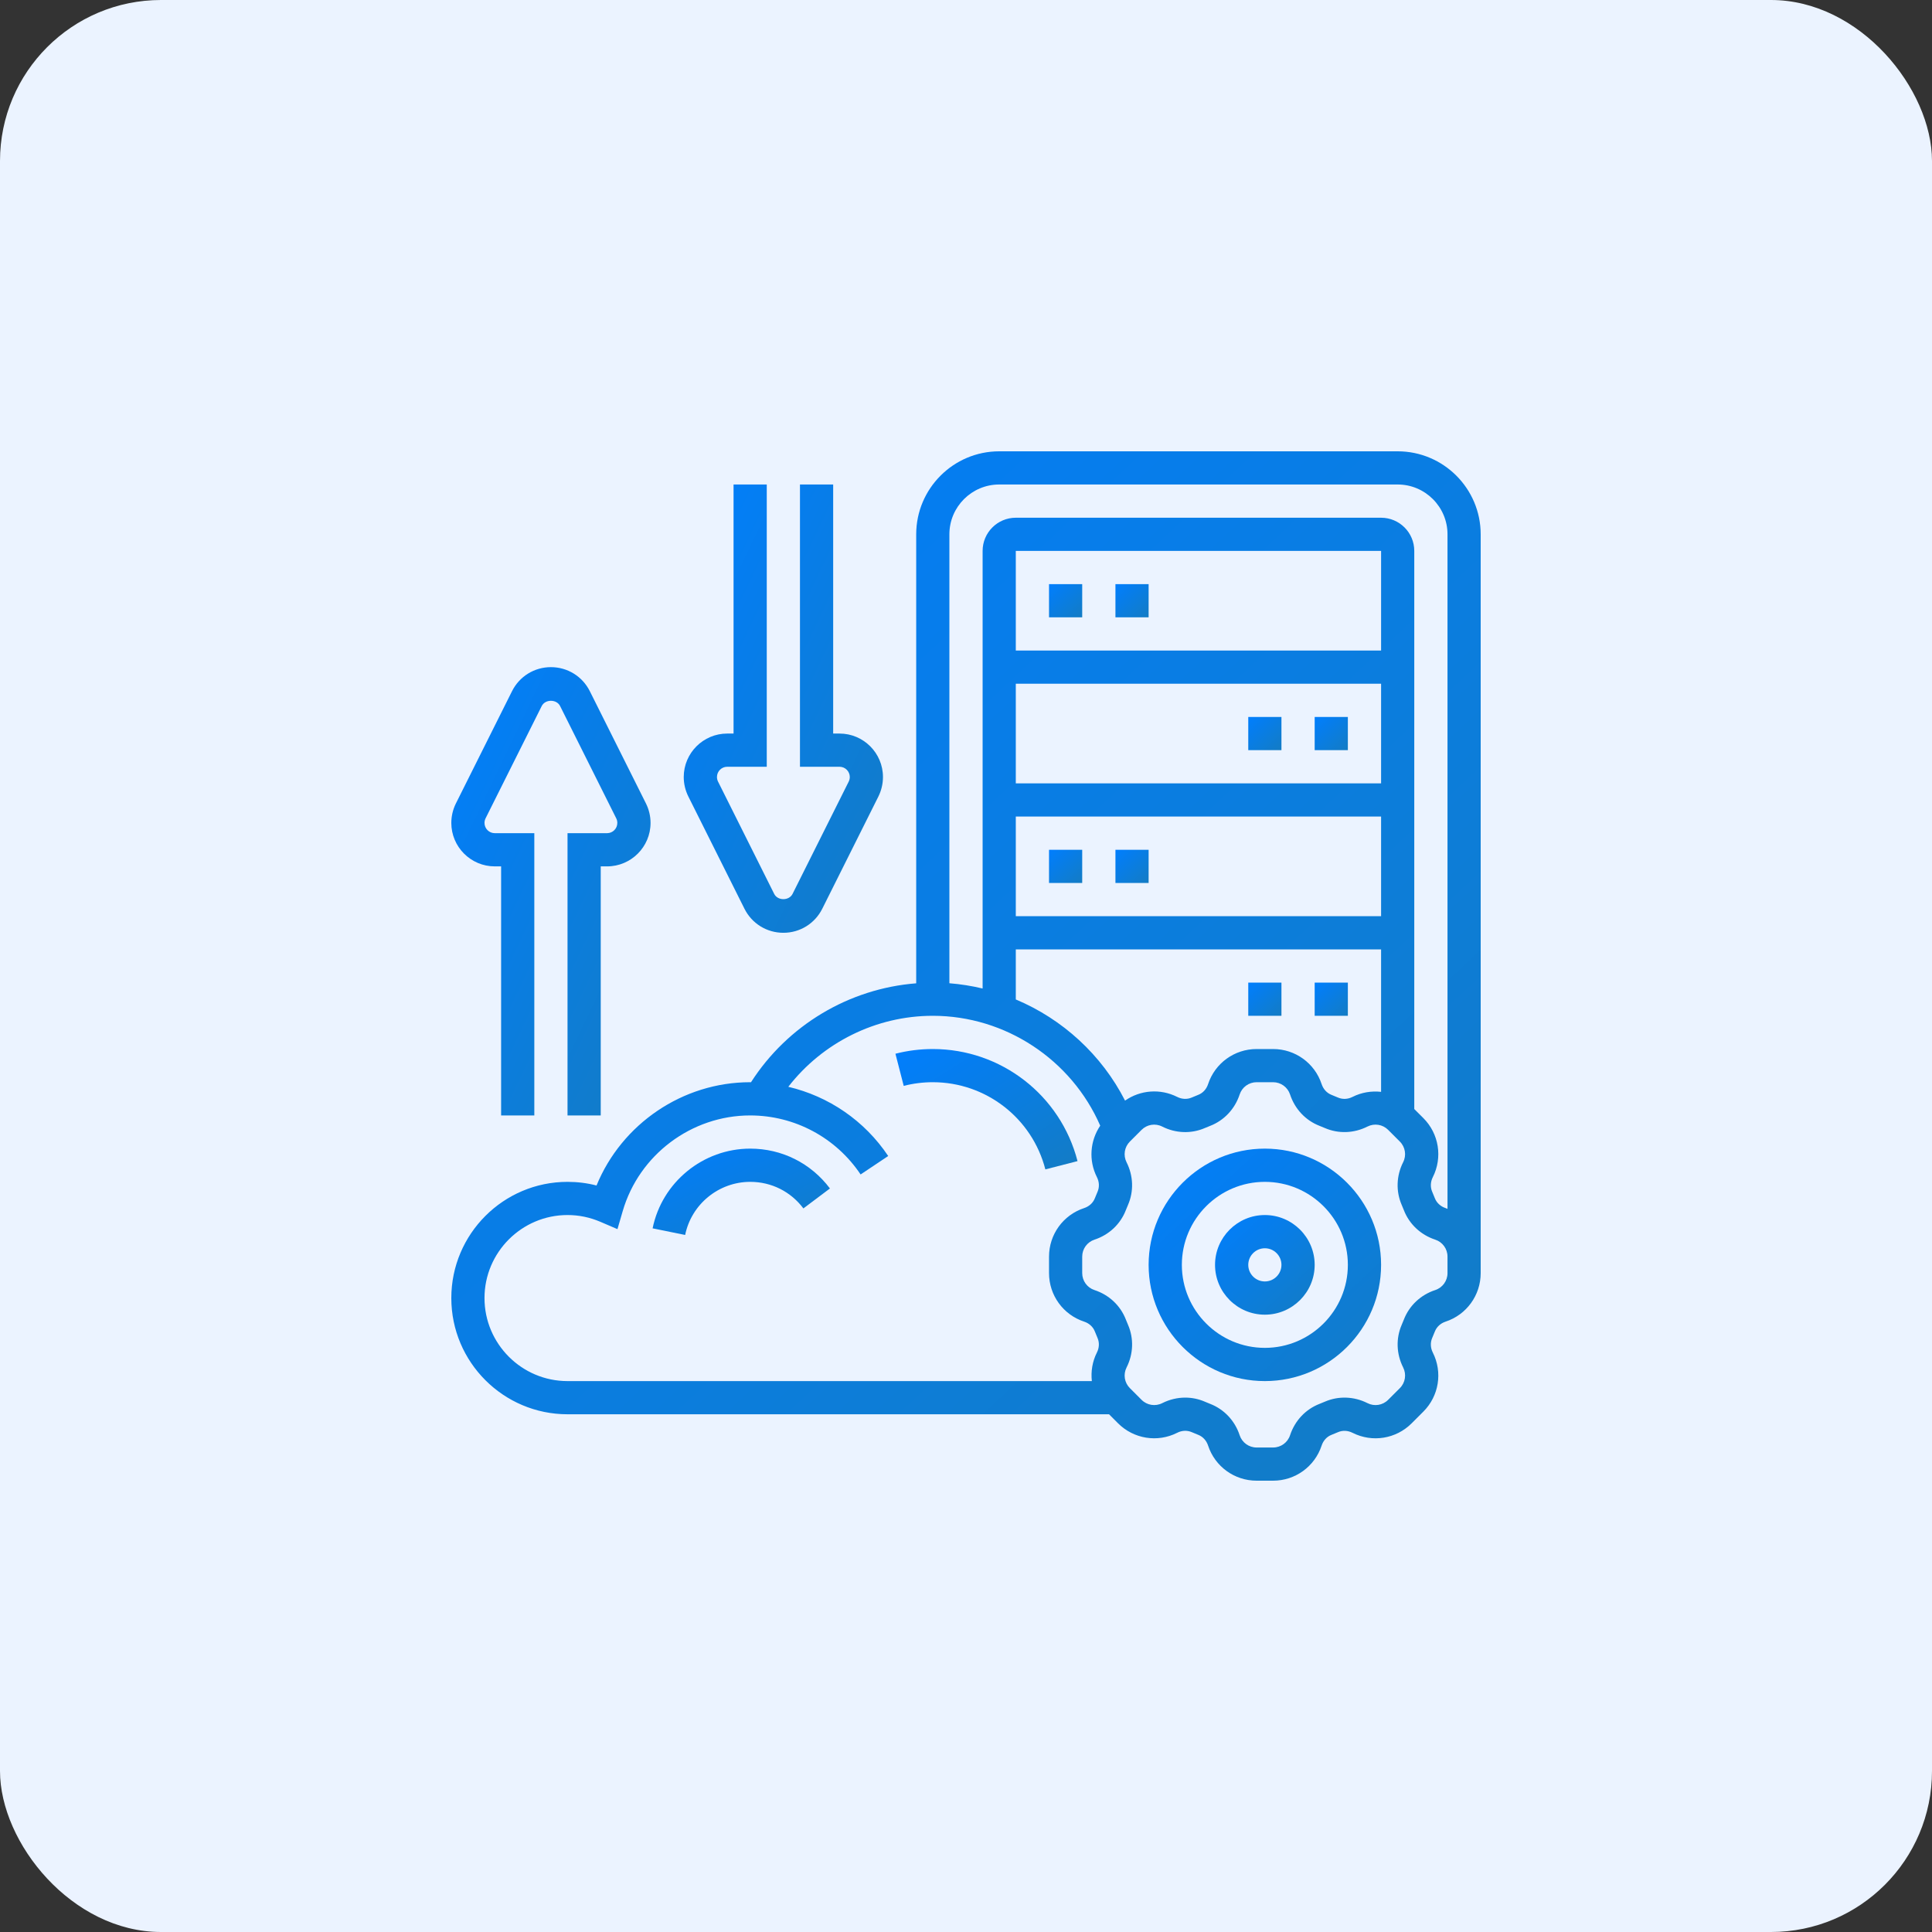 <svg width="80" height="80" viewBox="0 0 80 80" fill="none" xmlns="http://www.w3.org/2000/svg">
<rect x="0" y="0" width="80" height="80" fill="#333333" stroke="none"/>
<rect width="80" height="80" rx="6.667" fill="#EBF3FF"/>
<g clip-path="url(#clip0_603_14)">
<path d="M52.375 47.562C49.721 47.562 47.562 49.721 47.562 52.375C47.562 55.029 49.721 57.188 52.375 57.188C55.029 57.188 57.188 55.029 57.188 52.375C57.188 49.721 55.029 47.562 52.375 47.562ZM52.375 55.812C50.48 55.812 48.938 54.27 48.938 52.375C48.938 50.48 50.48 48.938 52.375 48.938C54.27 48.938 55.812 50.48 55.812 52.375C55.812 54.27 54.27 55.812 52.375 55.812Z" fill="url(#paint0_linear_603_14)"/>
<path d="M52.375 50.312C51.238 50.312 50.312 51.238 50.312 52.375C50.312 53.512 51.238 54.438 52.375 54.438C53.512 54.438 54.438 53.512 54.438 52.375C54.438 51.238 53.512 50.312 52.375 50.312ZM52.375 53.062C51.996 53.062 51.688 52.754 51.688 52.375C51.688 51.996 51.996 51.688 52.375 51.688C52.754 51.688 53.062 51.996 53.062 52.375C53.062 52.754 52.754 53.062 52.375 53.062Z" fill="url(#paint1_linear_603_14)"/>
<path d="M20.487 35.875H20.75V46.188H22.125V34.5H20.487C20.253 34.5 20.062 34.31 20.062 34.075C20.062 34.01 20.078 33.944 20.107 33.885L22.432 29.235C22.577 28.946 23.048 28.946 23.192 29.235L25.517 33.885C25.547 33.944 25.562 34.01 25.562 34.075C25.562 34.31 25.372 34.5 25.138 34.5H23.5V46.188H24.875V35.875H25.138C26.13 35.875 26.938 35.068 26.938 34.075C26.938 33.797 26.872 33.519 26.748 33.27L24.423 28.62C24.116 28.007 23.499 27.625 22.812 27.625C22.126 27.625 21.509 28.007 21.202 28.62L18.877 33.27C18.753 33.519 18.688 33.797 18.688 34.075C18.688 35.068 19.495 35.875 20.487 35.875Z" fill="url(#paint2_linear_603_14)"/>
<path d="M30.827 37.63C31.134 38.243 31.751 38.625 32.438 38.625C33.124 38.625 33.741 38.243 34.048 37.63L36.373 32.98C36.496 32.731 36.562 32.453 36.562 32.175C36.562 31.182 35.755 30.375 34.763 30.375H34.5V20.062H33.125V31.75H34.763C34.997 31.75 35.188 31.94 35.188 32.175C35.188 32.24 35.172 32.306 35.143 32.365L32.818 37.015C32.673 37.304 32.202 37.304 32.058 37.015L29.733 32.365C29.703 32.306 29.688 32.24 29.688 32.175C29.688 31.94 29.878 31.75 30.112 31.75H31.75V20.062H30.375V30.375H30.112C29.12 30.375 28.312 31.182 28.312 32.175C28.312 32.453 28.378 32.731 28.502 32.98L30.827 37.63Z" fill="url(#paint3_linear_603_14)"/>
<path d="M57.875 18.688H41.375C39.48 18.688 37.938 20.23 37.938 22.125V40.717C35.154 40.934 32.609 42.454 31.096 44.815C31.085 44.815 31.074 44.812 31.062 44.812C28.267 44.812 25.745 46.539 24.701 49.089C24.311 48.988 23.909 48.938 23.5 48.938C20.846 48.938 18.688 51.096 18.688 53.75C18.688 56.404 20.846 58.562 23.5 58.562H45.923L46.297 58.937C46.945 59.583 47.929 59.742 48.746 59.328C48.939 59.229 49.157 59.22 49.347 59.302C49.435 59.341 49.525 59.378 49.615 59.413C49.807 59.487 49.956 59.65 50.024 59.858C50.31 60.728 51.118 61.312 52.033 61.312H52.717C53.632 61.312 54.44 60.728 54.726 59.858C54.794 59.65 54.943 59.488 55.134 59.414C55.225 59.379 55.315 59.342 55.404 59.303C55.591 59.221 55.81 59.231 56.004 59.329C56.822 59.742 57.805 59.584 58.453 58.937L58.937 58.453C59.585 57.806 59.742 56.822 59.329 56.005C59.231 55.811 59.222 55.593 59.303 55.404C59.341 55.315 59.379 55.225 59.414 55.136C59.488 54.944 59.651 54.794 59.859 54.726C60.728 54.44 61.312 53.632 61.312 52.717V52.375V52.033V22.125C61.312 20.23 59.77 18.688 57.875 18.688ZM41.375 20.062H57.875C59.012 20.062 59.938 20.988 59.938 22.125V50.057C59.91 50.047 59.885 50.033 59.858 50.024C59.65 49.956 59.488 49.806 59.414 49.615C59.379 49.525 59.342 49.435 59.303 49.345C59.222 49.157 59.231 48.939 59.329 48.745C59.742 47.928 59.585 46.944 58.937 46.297L58.562 45.923V22.812C58.562 22.054 57.946 21.438 57.188 21.438H42.062C41.304 21.438 40.688 22.054 40.688 22.812V40.932C40.239 40.825 39.779 40.751 39.312 40.714V22.125C39.312 20.988 40.238 20.062 41.375 20.062ZM46.586 45.574C45.615 43.672 43.994 42.197 42.062 41.385V39.312H57.188V45.211C56.79 45.167 56.38 45.231 56.004 45.421C55.811 45.519 55.593 45.529 55.403 45.447C55.315 45.409 55.225 45.372 55.135 45.336C54.944 45.262 54.794 45.099 54.726 44.891C54.44 44.022 53.632 43.438 52.717 43.438H52.033C51.118 43.438 50.31 44.022 50.024 44.892C49.956 45.1 49.807 45.262 49.615 45.336C49.525 45.371 49.435 45.408 49.346 45.447C49.158 45.528 48.94 45.519 48.746 45.421C48.042 45.066 47.216 45.135 46.586 45.574ZM57.188 26.938H42.062V22.812H57.188V26.938ZM42.062 28.312H57.188V32.438H42.062V28.312ZM42.062 33.812H57.188V37.938H42.062V33.812ZM20.062 53.75C20.062 51.855 21.605 50.312 23.5 50.312C23.968 50.312 24.424 50.406 24.854 50.59L25.568 50.896L25.785 50.15C26.463 47.817 28.634 46.188 31.062 46.188C32.902 46.188 34.612 47.102 35.636 48.632L36.779 47.868C35.799 46.403 34.315 45.396 32.642 45.002C34.064 43.168 36.274 42.062 38.625 42.062C41.631 42.062 44.367 43.877 45.558 46.612C45.135 47.239 45.07 48.051 45.422 48.745C45.52 48.939 45.529 49.157 45.448 49.346C45.409 49.435 45.372 49.525 45.337 49.614C45.263 49.806 45.1 49.956 44.892 50.024C44.022 50.31 43.438 51.118 43.438 52.033V52.717C43.438 53.632 44.022 54.44 44.892 54.726C45.1 54.794 45.262 54.943 45.336 55.134C45.371 55.225 45.408 55.315 45.447 55.404C45.528 55.592 45.519 55.81 45.421 56.004C45.231 56.38 45.167 56.79 45.211 57.188H23.5C21.605 57.188 20.062 55.645 20.062 53.75ZM59.938 52.717C59.938 53.037 59.733 53.319 59.429 53.419C58.829 53.616 58.356 54.06 58.132 54.638C58.103 54.711 58.073 54.785 58.042 54.856C57.797 55.42 57.819 56.064 58.102 56.624C58.246 56.91 58.191 57.254 57.965 57.48L57.48 57.964C57.254 58.191 56.91 58.246 56.625 58.101C56.066 57.818 55.42 57.797 54.858 58.041C54.785 58.072 54.712 58.103 54.637 58.132C54.06 58.356 53.617 58.829 53.419 59.429C53.32 59.733 53.037 59.938 52.717 59.938H52.033C51.713 59.938 51.431 59.733 51.331 59.429C51.134 58.829 50.69 58.356 50.112 58.132C50.039 58.103 49.965 58.073 49.894 58.042C49.634 57.929 49.357 57.872 49.078 57.872C48.753 57.872 48.427 57.949 48.126 58.101C47.84 58.245 47.496 58.191 47.27 57.964L46.786 57.48C46.559 57.254 46.504 56.91 46.649 56.624C46.932 56.064 46.953 55.42 46.709 54.857C46.678 54.785 46.647 54.711 46.618 54.636C46.394 54.059 45.921 53.616 45.321 53.419C45.017 53.32 44.812 53.037 44.812 52.717V52.033C44.812 51.713 45.017 51.431 45.321 51.331C45.921 51.134 46.394 50.69 46.618 50.112C46.647 50.039 46.677 49.965 46.708 49.894C46.953 49.33 46.931 48.686 46.648 48.126C46.504 47.84 46.559 47.496 46.785 47.27L47.269 46.786C47.495 46.559 47.839 46.503 48.125 46.649C48.685 46.932 49.33 46.953 49.892 46.709C49.965 46.677 50.039 46.647 50.112 46.619C50.689 46.394 51.133 45.921 51.331 45.321C51.43 45.017 51.713 44.812 52.033 44.812H52.717C53.037 44.812 53.319 45.017 53.419 45.321C53.617 45.921 54.06 46.394 54.637 46.618C54.71 46.647 54.784 46.677 54.856 46.708C55.419 46.953 56.064 46.931 56.624 46.648C56.91 46.503 57.254 46.559 57.48 46.785L57.964 47.269C58.191 47.495 58.246 47.84 58.101 48.125C57.818 48.685 57.797 49.329 58.041 49.892C58.072 49.965 58.103 50.038 58.132 50.113C58.356 50.69 58.829 51.133 59.429 51.331C59.733 51.43 59.938 51.713 59.938 52.033V52.375V52.717Z" fill="url(#paint4_linear_603_14)"/>
<path d="M43.438 24.188H44.812V25.562H43.438V24.188Z" fill="url(#paint5_linear_603_14)"/>
<path d="M46.188 24.188H47.562V25.562H46.188V24.188Z" fill="url(#paint6_linear_603_14)"/>
<path d="M43.438 35.188H44.812V36.562H43.438V35.188Z" fill="url(#paint7_linear_603_14)"/>
<path d="M46.188 35.188H47.562V36.562H46.188V35.188Z" fill="url(#paint8_linear_603_14)"/>
<path d="M54.438 29.688H55.812V31.062H54.438V29.688Z" fill="url(#paint9_linear_603_14)"/>
<path d="M51.688 29.688H53.062V31.062H51.688V29.688Z" fill="url(#paint10_linear_603_14)"/>
<path d="M54.438 40.688H55.812V42.062H54.438V40.688Z" fill="url(#paint11_linear_603_14)"/>
<path d="M51.688 40.688H53.062V42.062H51.688V40.688Z" fill="url(#paint12_linear_603_14)"/>
<path d="M38.625 43.438C38.101 43.438 37.581 43.503 37.078 43.633L37.421 44.964C37.812 44.863 38.217 44.812 38.625 44.812C40.822 44.812 42.739 46.297 43.286 48.422L44.618 48.079C43.914 45.346 41.45 43.438 38.625 43.438Z" fill="url(#paint13_linear_603_14)"/>
<path d="M31.066 47.562C29.112 47.562 27.412 48.951 27.023 50.863L28.371 51.137C28.63 49.862 29.763 48.938 31.066 48.938C31.939 48.938 32.741 49.338 33.267 50.038L34.366 49.212C33.578 48.164 32.376 47.562 31.066 47.562Z" fill="url(#paint14_linear_603_14)"/>
</g>
<defs>
<linearGradient id="paint0_linear_603_14" x1="47.478" y1="47.309" x2="56.766" y2="57.272" gradientUnits="userSpaceOnUse">
<stop stop-color="#007EFF"/>
<stop offset="1" stop-color="#137CC5"/>
</linearGradient>
<linearGradient id="paint1_linear_603_14" x1="50.276" y1="50.204" x2="54.257" y2="54.474" gradientUnits="userSpaceOnUse">
<stop stop-color="#007EFF"/>
<stop offset="1" stop-color="#137CC5"/>
</linearGradient>
<linearGradient id="paint2_linear_603_14" x1="18.615" y1="27.136" x2="32.565" y2="33.787" gradientUnits="userSpaceOnUse">
<stop stop-color="#007EFF"/>
<stop offset="1" stop-color="#137CC5"/>
</linearGradient>
<linearGradient id="paint3_linear_603_14" x1="28.24" y1="19.574" x2="42.19" y2="26.225" gradientUnits="userSpaceOnUse">
<stop stop-color="#007EFF"/>
<stop offset="1" stop-color="#137CC5"/>
</linearGradient>
<linearGradient id="paint4_linear_603_14" x1="18.314" y1="17.565" x2="59.444" y2="61.686" gradientUnits="userSpaceOnUse">
<stop stop-color="#007EFF"/>
<stop offset="1" stop-color="#137CC5"/>
</linearGradient>
<linearGradient id="paint5_linear_603_14" x1="43.425" y1="24.151" x2="44.752" y2="25.575" gradientUnits="userSpaceOnUse">
<stop stop-color="#007EFF"/>
<stop offset="1" stop-color="#137CC5"/>
</linearGradient>
<linearGradient id="paint6_linear_603_14" x1="46.175" y1="24.151" x2="47.502" y2="25.575" gradientUnits="userSpaceOnUse">
<stop stop-color="#007EFF"/>
<stop offset="1" stop-color="#137CC5"/>
</linearGradient>
<linearGradient id="paint7_linear_603_14" x1="43.425" y1="35.151" x2="44.752" y2="36.575" gradientUnits="userSpaceOnUse">
<stop stop-color="#007EFF"/>
<stop offset="1" stop-color="#137CC5"/>
</linearGradient>
<linearGradient id="paint8_linear_603_14" x1="46.175" y1="35.151" x2="47.502" y2="36.575" gradientUnits="userSpaceOnUse">
<stop stop-color="#007EFF"/>
<stop offset="1" stop-color="#137CC5"/>
</linearGradient>
<linearGradient id="paint9_linear_603_14" x1="54.425" y1="29.651" x2="55.752" y2="31.075" gradientUnits="userSpaceOnUse">
<stop stop-color="#007EFF"/>
<stop offset="1" stop-color="#137CC5"/>
</linearGradient>
<linearGradient id="paint10_linear_603_14" x1="51.675" y1="29.651" x2="53.002" y2="31.075" gradientUnits="userSpaceOnUse">
<stop stop-color="#007EFF"/>
<stop offset="1" stop-color="#137CC5"/>
</linearGradient>
<linearGradient id="paint11_linear_603_14" x1="54.425" y1="40.651" x2="55.752" y2="42.075" gradientUnits="userSpaceOnUse">
<stop stop-color="#007EFF"/>
<stop offset="1" stop-color="#137CC5"/>
</linearGradient>
<linearGradient id="paint12_linear_603_14" x1="51.675" y1="40.651" x2="53.002" y2="42.075" gradientUnits="userSpaceOnUse">
<stop stop-color="#007EFF"/>
<stop offset="1" stop-color="#137CC5"/>
</linearGradient>
<linearGradient id="paint13_linear_603_14" x1="37.012" y1="43.306" x2="41.319" y2="50.295" gradientUnits="userSpaceOnUse">
<stop stop-color="#007EFF"/>
<stop offset="1" stop-color="#137CC5"/>
</linearGradient>
<linearGradient id="paint14_linear_603_14" x1="26.959" y1="47.468" x2="29.561" y2="53.202" gradientUnits="userSpaceOnUse">
<stop stop-color="#007EFF"/>
<stop offset="1" stop-color="#137CC5"/>
</linearGradient>
<clipPath id="clip0_603_14">
<rect width="44" height="44" fill="white" transform="translate(18 18)"/>
</clipPath>
</defs>
</svg>
